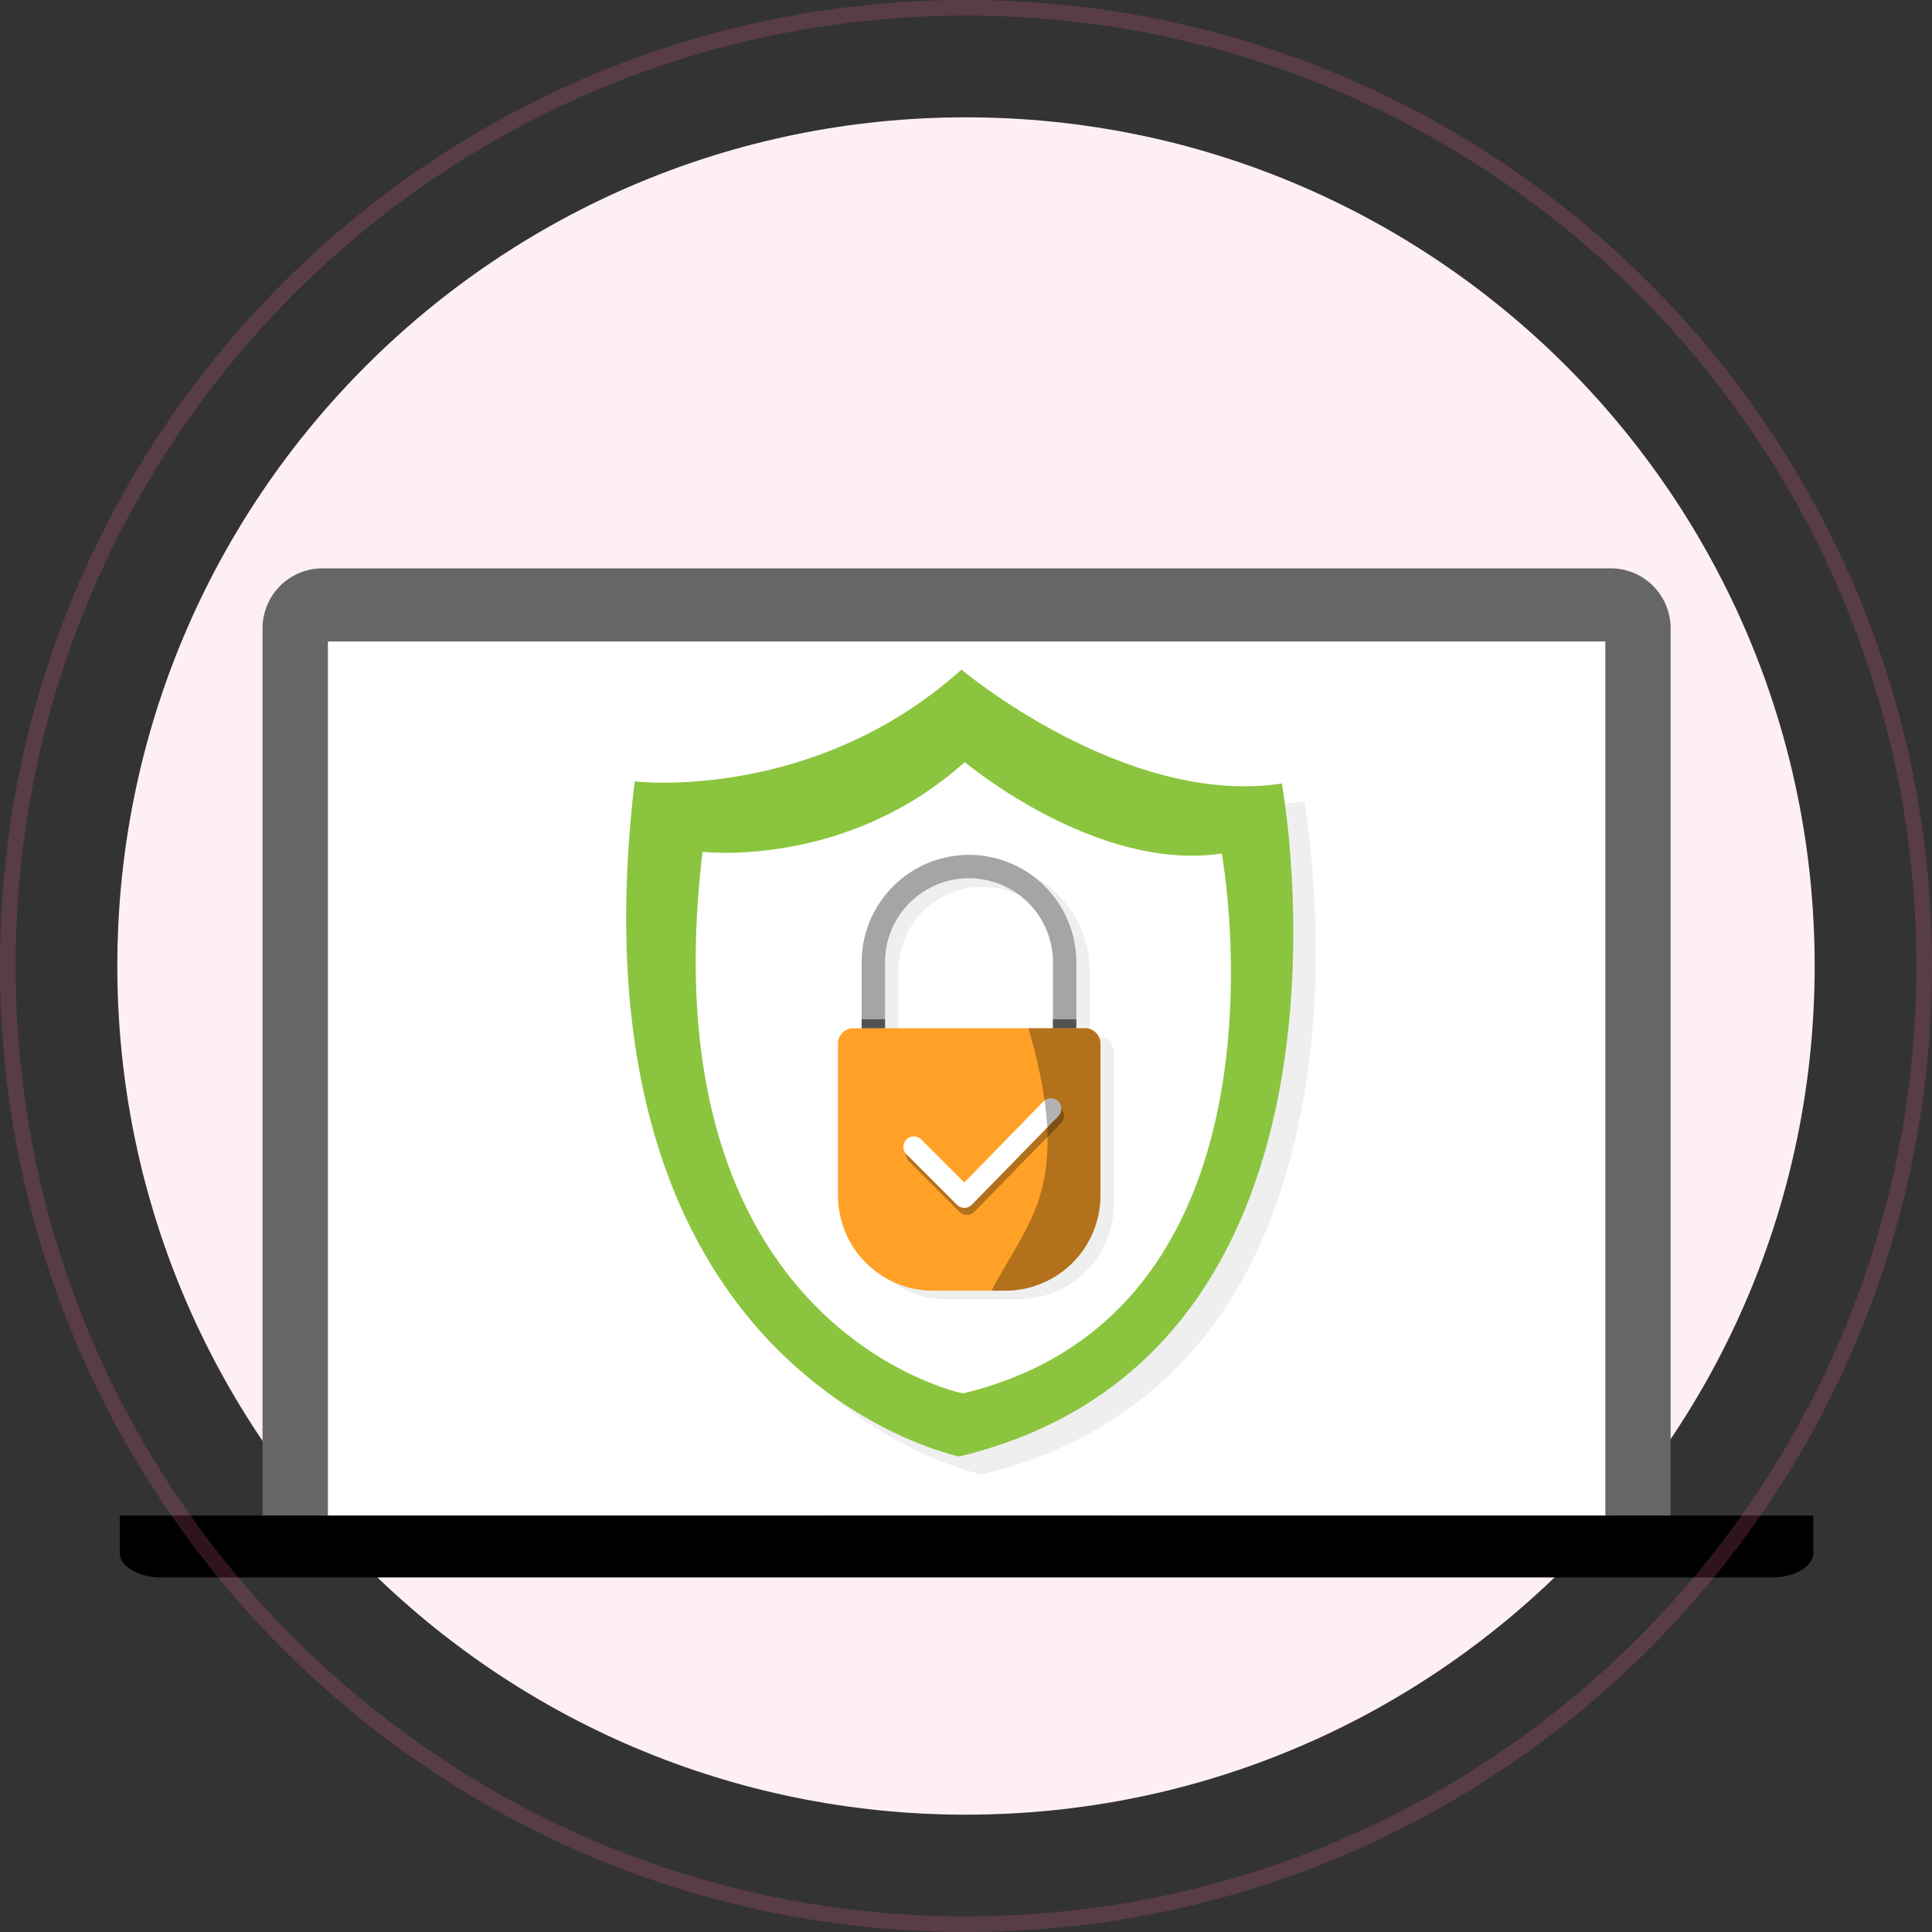 <svg xmlns="http://www.w3.org/2000/svg" xmlns:xlink="http://www.w3.org/1999/xlink" width="600" height="600" viewBox="0 0 600 600">
  <rect x="0" y="0" width="600" height="600" fill="#333333" stroke="none"/>
  <defs>
    <clipPath id="clip-path">
      <rect id="Rectangle_7144" data-name="Rectangle 7144" width="87.994" height="11.759" fill="none"/>
    </clipPath>
    <clipPath id="clip-path-2">
      <rect id="Rectangle_7146" data-name="Rectangle 7146" width="7.27" height="2.768" fill="none"/>
    </clipPath>
    <clipPath id="clip-path-3">
      <rect id="Rectangle_7148" data-name="Rectangle 7148" width="7.272" height="2.768" fill="none"/>
    </clipPath>
    <clipPath id="clip-path-4">
      <rect id="Rectangle_7149" data-name="Rectangle 7149" width="49.068" height="34.024" fill="none"/>
    </clipPath>
    <clipPath id="clip-path-5">
      <rect id="Rectangle_7150" data-name="Rectangle 7150" width="33.806" height="81.504" fill="none"/>
    </clipPath>
  </defs>
  <g id="Group_16583" data-name="Group 16583" transform="translate(-4706 -2148)">
    <path id="Path_45009" data-name="Path 45009" d="M263.563,0C409.124,0,527.126,118,527.126,263.563s-118,263.563-263.563,263.563S0,409.124,0,263.563,118,0,263.563,0Z" transform="translate(4742.437 2184.437)" fill="#fdeff5"/>
    <g id="Group_16582" data-name="Group 16582" transform="translate(4743.184 2324.506)">
      <g id="Group_15865" data-name="Group 15865" transform="translate(0)">
        <g id="Group_10825" data-name="Group 10825">
          <g id="Group_15864" data-name="Group 15864">
            <path id="Path_32341" data-name="Path 32341" d="M457.63,18.6V294.213H20.333V18.6A18.616,18.616,0,0,1,38.954,0H439.009a19.305,19.305,0,0,1,2.929.231A18.615,18.615,0,0,1,457.63,18.6" transform="translate(24.015)" fill="#666"/>
            <rect id="Rectangle_7143" data-name="Rectangle 7143" width="396.714" height="271.511" transform="translate(64.653 22.706)" fill="#fff"/>
            <path id="Path_32342" data-name="Path 32342" d="M525.961,134.854V146.43c0,4.229-5.717,7.656-12.8,7.656H12.853a17.923,17.923,0,0,1-8.838-2.1C1.534,150.589,0,148.628,0,146.43V134.854Z" transform="translate(-0.001 159.289)"/>
            <g id="Group_10811" data-name="Group 10811" transform="translate(218.999 294.1)" opacity="0.3" style="mix-blend-mode: soft-light;isolation: isolate">
              <g id="Group_10810" data-name="Group 10810">
                <g id="Group_10809" data-name="Group 10809" clip-path="url(#clip-path)">
                  <path id="Path_32343" data-name="Path 32343" d="M180.947,146.593H107.853a7.449,7.449,0,0,1-7.449-7.451v-4.308H188.4v4.308a7.45,7.45,0,0,1-7.451,7.451" transform="translate(-100.404 -134.835)"/>
                </g>
              </g>
            </g>
            <path id="Path_32344" data-name="Path 32344" d="M278.922,52.359c-48.741,7.344-99.487-35.388-99.487-35.388-46.069,41.4-101.489,34.72-101.489,34.72C55.914,236.641,178.768,261.346,178.768,261.346,311.64,229.3,278.922,52.359,278.922,52.359" transform="translate(88.943 20.046)" fill="#efefef"/>
            <path id="Path_32345" data-name="Path 32345" d="M74.754,49.136s55.418,6.677,101.489-34.72c0,0,50.746,42.732,99.487,35.388,0,0,32.716,176.939-100.154,208.987,0,0-122.856-24.7-100.821-209.654" transform="translate(85.172 17.028)" fill="#8bc53f"/>
            <path id="Path_32346" data-name="Path 32346" d="M84.128,55.439s44.464,5.357,81.428-27.856c0,0,40.714,34.284,79.821,28.393,0,0,26.249,141.963-80.357,167.677,0,0-98.57-19.823-80.892-168.214" transform="translate(96.863 32.581)" fill="#fff"/>
            <path id="Path_32347" data-name="Path 32347" d="M180.884,95.868h-2.694V75.354a33.336,33.336,0,0,0-66.673,0V95.868h-2.554a4.787,4.787,0,0,0-4.79,4.79V147.8a29.573,29.573,0,0,0,29.566,29.568h22.368A29.573,29.573,0,0,0,185.677,147.8V100.658a4.787,4.787,0,0,0-4.792-4.79m-62.1-.017v-20.5a26.066,26.066,0,0,1,52.133,0V95.868H118.788Z" transform="translate(123.048 49.633)" fill="#efefef"/>
            <path id="Path_32348" data-name="Path 32348" d="M138.974,40.793a33.377,33.377,0,0,0-33.34,33.335V105.9a33.336,33.336,0,1,0,66.673,0V74.128a33.376,33.376,0,0,0-33.333-33.335M165.037,105.9a26.066,26.066,0,1,1-52.133,0V74.128a26.066,26.066,0,0,1,52.133,0Z" transform="translate(124.772 48.185)" fill="#a5a5a5"/>
            <path id="Path_32349" data-name="Path 32349" d="M183.772,70.272v47.144A29.575,29.575,0,0,1,154.2,146.985H131.835a29.576,29.576,0,0,1-29.568-29.568V70.272a4.79,4.79,0,0,1,4.792-4.792H178.98a4.789,4.789,0,0,1,4.792,4.792" transform="translate(120.795 77.345)" fill="#ffa126"/>
            <g id="Group_10814" data-name="Group 10814" transform="translate(230.406 140.041)" opacity="0.5" style="mix-blend-mode: soft-light;isolation: isolate">
              <g id="Group_10813" data-name="Group 10813">
                <g id="Group_10812" data-name="Group 10812" clip-path="url(#clip-path-2)">
                  <rect id="Rectangle_7145" data-name="Rectangle 7145" width="7.27" height="2.768" transform="translate(0 0)"/>
                </g>
              </g>
            </g>
            <g id="Group_10817" data-name="Group 10817" transform="translate(289.809 140.041)" opacity="0.5" style="mix-blend-mode: soft-light;isolation: isolate">
              <g id="Group_10816" data-name="Group 10816">
                <g id="Group_10815" data-name="Group 10815" clip-path="url(#clip-path-3)">
                  <rect id="Rectangle_7147" data-name="Rectangle 7147" width="7.27" height="2.768" transform="translate(0.002 0)"/>
                </g>
              </g>
            </g>
            <g id="Group_10820" data-name="Group 10820" transform="translate(244.172 166.779)" opacity="0.3" style="mix-blend-mode: soft-light;isolation: isolate">
              <g id="Group_10819" data-name="Group 10819">
                <g id="Group_10818" data-name="Group 10818" clip-path="url(#clip-path-4)">
                  <path id="Path_32350" data-name="Path 32350" d="M130.877,110.486a3.249,3.249,0,0,1-2.3-.951L112.9,93.85a3.248,3.248,0,0,1,4.594-4.594l13.36,13.36L155.44,77.441a3.248,3.248,0,0,1,4.648,4.539L133.2,109.507a3.24,3.24,0,0,1-2.3.979Z" transform="translate(-111.944 -76.462)"/>
                </g>
              </g>
            </g>
            <path id="Path_32351" data-name="Path 32351" d="M130.51,109.476a3.249,3.249,0,0,1-2.3-.951L112.531,92.84a3.248,3.248,0,0,1,4.594-4.594l13.36,13.36,24.589-25.175a3.248,3.248,0,0,1,4.648,4.539L132.833,108.5a3.24,3.24,0,0,1-2.3.979Z" transform="translate(131.794 89.124)" fill="#fff"/>
            <g id="Group_10823" data-name="Group 10823" transform="translate(270.761 142.825)" opacity="0.3" style="mix-blend-mode: soft-light;isolation: isolate">
              <g id="Group_10822" data-name="Group 10822">
                <g id="Group_10821" data-name="Group 10821" clip-path="url(#clip-path-5)">
                  <path id="Path_32352" data-name="Path 32352" d="M157.941,70.272v47.144a29.575,29.575,0,0,1-29.568,29.568h-4.238c4.864-9.438,11.318-18.132,14.64-28.22,5.128-15.578,2.24-32.528-1.71-48.01-.434-1.734-1.034-3.516-1.468-5.274h17.552a4.789,4.789,0,0,1,4.792,4.792" transform="translate(-124.135 -65.481)"/>
                </g>
              </g>
            </g>
          </g>
        </g>
      </g>
    </g>
    <path id="Path_45008" data-name="Path 45008" d="M300,4.858a297.348,297.348,0,0,0-59.486,6A293.5,293.5,0,0,0,134.987,55.261,296.017,296.017,0,0,0,28.05,185.119a293.618,293.618,0,0,0-17.2,55.394,298.069,298.069,0,0,0,0,118.973A293.5,293.5,0,0,0,55.261,465.013,296.016,296.016,0,0,0,185.119,571.95a293.617,293.617,0,0,0,55.394,17.2,298.068,298.068,0,0,0,118.973,0,293.5,293.5,0,0,0,105.527-44.406A296.016,296.016,0,0,0,571.95,414.881a293.617,293.617,0,0,0,17.2-55.395,298.068,298.068,0,0,0,0-118.973,293.5,293.5,0,0,0-44.406-105.527A296.017,296.017,0,0,0,414.881,28.05a293.618,293.618,0,0,0-55.395-17.2,297.348,297.348,0,0,0-59.486-6M300,0C465.685,0,600,134.315,600,300S465.685,600,300,600,0,465.685,0,300,134.315,0,300,0Z" transform="translate(4706 2148)" fill="#ed609c" opacity="0.2"/>
  </g>
</svg>
